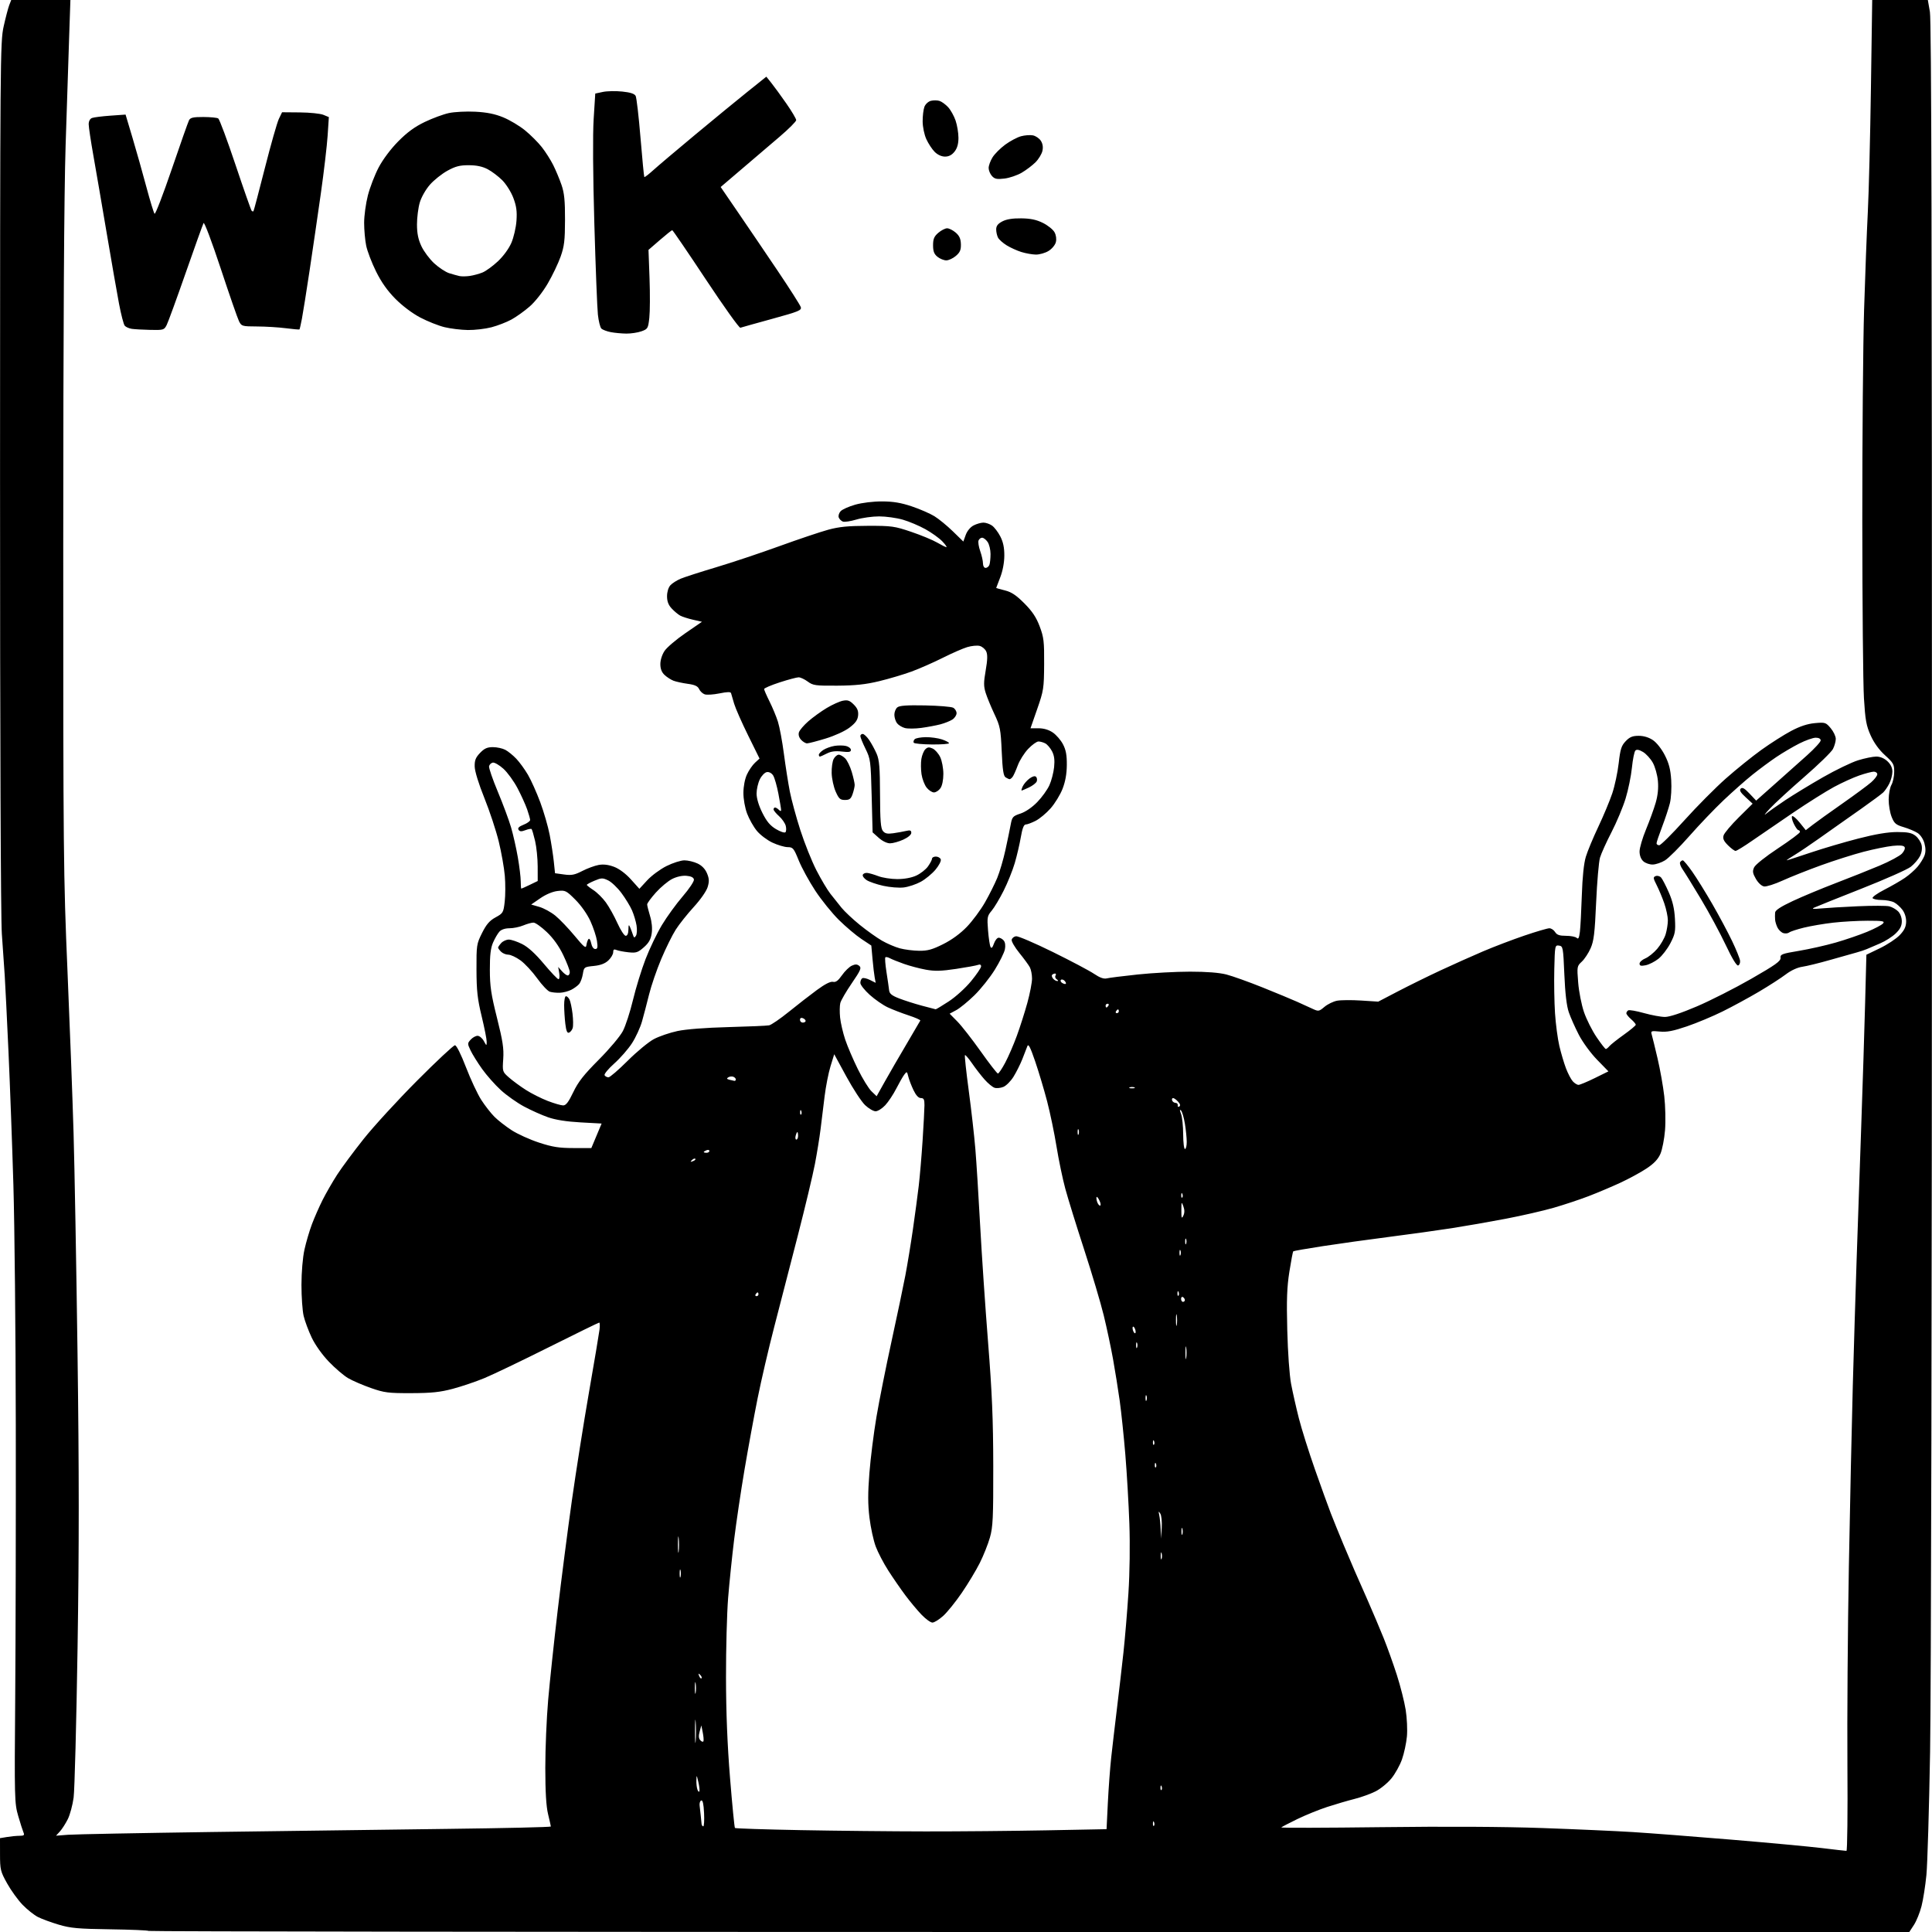 <svg version="1.1" xmlns="http://www.w3.org/2000/svg" xmlns:xlink="http://www.w3.org/1999/xlink" width="1024" height="1024" viewBox="0 0 1024 1024"><path stroke="none" fill="black" fill-rule="evenodd" d="M545.652,1024.0C289.177,1024.0 79.075,1023.742 78.759,1023.426C78.443,1023.11 69.255,1022.726 58.342,1022.572C41.412,1022.334 37.421,1021.974 31.148,1020.115C27.104,1018.917 22.136,1017.09 20.108,1016.055C18.079,1015.02 14.419,1012.108 11.973,1009.585C9.527,1007.061 5.837,1001.959 3.774,998.248C0.257,991.919 0.023,990.965 0.012,982.881L-1.4210854715202004e-14,974.262L3.75,973.642C5.812,973.301 8.786,973.017 10.357,973.011C12.7,973.002 13.077,972.685 12.451,971.25C12.032,970.288 10.773,966.35 9.654,962.5C7.69,955.743 7.634,953.558 8.06,899.5C8.302,868.7 8.442,803.675 8.37,755.0C8.299,706.325 7.726,649.175 7.096,628.0C6.466,606.825 5.297,575.1 4.499,557.5C3.701,539.9 2.802,521.675 2.501,517.0C2.2,512.325 1.516,502.425 0.979,495.0C0.388,486.805 0.012,391.323 0.024,252.0C0.043,30.501 0.109,22.204 1.937,14.0C2.978,9.325 4.307,4.262 4.89,2.75L5.95,-2.2737367544323206e-13L21.632,-1.1368683772161603e-13L37.314,0.0L36.663,19.25C36.304,29.838 35.456,55.825 34.778,77.0C33.956,102.644 33.537,173.268 33.522,288.5C33.501,452.056 33.623,464.393 35.761,514.5C37.004,543.65 38.456,582.35 38.988,600.5C39.521,618.65 40.468,671.3 41.093,717.5C41.939,779.923 41.943,819.995 41.108,873.5C40.491,913.1 39.552,948.754 39.022,952.732C38.493,956.709 37.095,961.884 35.917,964.232C34.738,966.579 32.857,969.502 31.735,970.727L29.695,972.953L36.098,972.466C39.619,972.198 74.0,971.536 112.5,970.996C151.0,970.456 207.137,969.713 237.25,969.346C267.363,968.979 291.984,968.413 291.964,968.089C291.945,967.765 291.277,964.8 290.48,961.5C289.486,957.383 289.028,949.695 289.021,937.0C289.016,926.825 289.698,910.625 290.537,901.0C291.376,891.375 293.646,870.036 295.581,853.581C297.516,837.126 300.884,811.026 303.066,795.581C305.248,780.136 309.342,754.225 312.164,738.0C314.987,721.775 317.502,706.812 317.753,704.75C318.004,702.688 317.934,701.0 317.598,701.0C317.261,701.0 305.283,706.855 290.979,714.01C276.676,721.166 261.267,728.554 256.737,730.428C252.207,732.301 244.675,734.852 240.0,736.095C233.232,737.894 228.75,738.363 218.0,738.396C205.777,738.432 203.753,738.175 196.61,735.678C192.27,734.161 186.827,731.811 184.514,730.455C182.2,729.099 177.613,725.18 174.319,721.745C170.772,718.046 167.061,712.837 165.218,708.969C163.507,705.376 161.581,700.201 160.938,697.469C160.296,694.736 159.775,687.325 159.781,681.0C159.787,674.319 160.446,666.518 161.354,662.385C162.213,658.471 164,652.39 165.324,648.871C166.648,645.353 169.2,639.555 170.994,635.987C172.788,632.419 176.239,626.424 178.663,622.664C181.087,618.905 187.424,610.355 192.746,603.664C198.067,596.974 210.824,583.062 221.094,572.75C231.364,562.438 240.381,554.004 241.133,554.009C241.952,554.014 244.306,558.711 247.0,565.714C249.475,572.147 253.107,579.906 255.071,582.955C257.035,586.005 260.185,590.043 262.071,591.929C263.957,593.815 268.062,597.016 271.194,599.043C274.326,601.069 280.851,604.022 285.694,605.605C292.86,607.947 296.261,608.484 303.959,608.491L313.418,608.5L316.144,602.0L318.869,595.5L307.685,594.887C300.305,594.482 294.459,593.562 290.5,592.184C287.2,591.035 281.47,588.473 277.768,586.49C274.065,584.507 268.525,580.591 265.457,577.787C262.389,574.983 257.925,569.946 255.537,566.594C253.149,563.242 250.397,558.822 249.423,556.772C247.719,553.188 247.721,552.965 249.48,551.022C250.487,549.91 252.126,549 253.123,549.0C254.12,549.0 255.607,550.237 256.428,551.75C257.872,554.412 257.921,554.425 257.96,552.178C257.982,550.901 256.784,544.826 255.298,538.678C253.069,529.46 252.587,525.133 252.548,514.0C252.502,500.954 252.601,500.298 255.5,494.5C257.796,489.907 259.474,487.967 262.654,486.228C266.645,484.045 266.836,483.717 267.513,477.886C267.901,474.547 267.922,468.37 267.56,464.158C267.198,459.946 265.75,451.775 264.343,446.0C262.935,440.225 259.514,429.875 256.741,423.0C253.712,415.491 251.659,408.829 251.599,406.316C251.52,402.972 252.09,401.517 254.437,399.066C256.722,396.681 258.232,396 261.237,396C263.361,396 266.314,396.637 267.8,397.415C269.285,398.193 271.922,400.33 273.659,402.165C275.397,403.999 278.178,407.829 279.84,410.676C281.502,413.523 284.423,420.048 286.333,425.176C288.242,430.304 290.497,438.1 291.345,442.5C292.192,446.9 293.176,453.276 293.532,456.668L294.177,462.837L298.961,463.495C302.929,464.04 304.577,463.724 308.622,461.639C311.305,460.256 315.207,458.818 317.293,458.443C319.877,457.979 322.499,458.301 325.515,459.453C328.242,460.494 331.661,463.054 334.413,466.114L338.881,471.084L343.043,466.569C345.333,464.085 349.931,460.691 353.262,459.027C356.594,457.362 360.867,456.0 362.759,456.0C364.65,456.0 367.784,456.753 369.722,457.672C372.018,458.762 373.76,460.575 374.721,462.874C375.897,465.688 375.968,467.163 375.073,470.15C374.43,472.296 371.291,476.802 367.725,480.698C364.301,484.439 360.003,489.844 358.173,492.708C356.343,495.572 352.877,502.586 350.472,508.295C348.066,514.003 345.165,522.459 344.024,527.087C342.882,531.714 341.191,538.164 340.265,541.419C339.339,544.675 336.953,549.857 334.964,552.935C332.974,556.013 328.745,560.85 325.564,563.685C322.368,566.533 320.081,569.322 320.45,569.919C320.817,570.514 321.743,571.0 322.507,571.0C323.271,571.0 327.857,567.046 332.698,562.214C337.539,557.382 343.797,552.215 346.604,550.731C349.412,549.248 355.037,547.328 359.104,546.464C363.641,545.502 374.037,544.698 386.0,544.385C396.725,544.105 406.463,543.683 407.639,543.447C408.816,543.211 413.535,539.976 418.127,536.259C422.719,532.541 429.407,527.347 432.988,524.717C437.239,521.594 440.194,520.094 441.5,520.395C442.968,520.734 444.233,519.805 446.259,516.903C447.776,514.728 450.125,512.445 451.479,511.828C453.346,510.977 454.301,511.005 455.429,511.941C456.711,513.005 456.162,514.281 451.466,521.138C448.467,525.517 445.726,530.242 445.376,531.639C445.025,533.035 444.979,536.5 445.273,539.339C445.567,542.178 446.785,547.425 447.98,551.0C449.175,554.575 452.189,561.622 454.678,566.66C457.167,571.699 460.425,576.991 461.918,578.421L464.631,581.021L468.971,573.26C471.358,568.992 476.504,560.106 480.406,553.513C484.308,546.92 487.627,541.251 487.783,540.914C487.938,540.578 485.132,539.34 481.545,538.162C477.959,536.985 472.981,535.061 470.482,533.887C467.984,532.712 463.703,529.741 460.97,527.283C458.236,524.825 456.0,521.983 456.0,520.966C456.0,519.95 456.456,518.836 457.013,518.492C457.57,518.148 459.401,518.553 461.083,519.392L464.141,520.917L463.623,518.208C463.338,516.719 462.814,512.273 462.459,508.329L461.813,501.159L456.58,497.685C453.702,495.774 448.345,491.252 444.676,487.637C441.007,484.021 435.344,477.011 432.092,472.059C428.841,467.107 424.902,459.898 423.34,456.04C420.715,449.556 420.273,449.023 417.5,449.003C415.85,448.99 412.218,447.918 409.429,446.619C406.64,445.321 402.919,442.512 401.159,440.379C399.399,438.246 397.069,434.121 395.98,431.212C394.837,428.16 394.009,423.51 394.022,420.212C394.035,416.813 394.791,412.88 395.89,410.5C396.905,408.3 398.824,405.5 400.153,404.278L402.57,402.055L396.516,389.778C393.186,383.025 389.855,375.475 389.113,373.0C388.371,370.525 387.634,368.01 387.476,367.412C387.27,366.636 385.511,366.666 381.344,367.513C378.13,368.167 374.6,368.391 373.5,368.01C372.4,367.63 371.068,366.376 370.541,365.224C369.83,363.671 368.279,362.952 364.541,362.441C361.768,362.062 358.375,361.327 357.0,360.809C355.625,360.291 353.488,358.918 352.25,357.759C350.707,356.313 350,354.496 350,351.974C350,349.814 350.929,346.919 352.25,344.961C353.488,343.127 358.45,338.909 363.277,335.589L372.055,329.551L367.277,328.461C364.65,327.862 361.6,326.879 360.5,326.278C359.4,325.676 357.385,323.992 356.023,322.535C354.271,320.663 353.545,318.756 353.545,316.024C353.545,313.741 354.265,311.365 355.302,310.218C356.269,309.151 358.733,307.576 360.78,306.72C362.826,305.863 371.25,303.148 379.5,300.685C387.75,298.222 402.825,293.19 413.0,289.502C423.175,285.814 434.875,281.88 439.0,280.76C444.777,279.191 449.602,278.717 460.0,278.698C472.61,278.674 474.126,278.885 483.0,281.895C488.225,283.667 494.38,286.216 496.678,287.559C498.976,288.901 501.198,290.0 501.615,290C502.033,290 501.052,288.613 499.437,286.919C497.822,285.224 493.8,282.335 490.5,280.498C487.2,278.662 481.8,276.383 478.5,275.434C475.2,274.486 469.575,273.705 466.0,273.699C462.425,273.694 456.981,274.446 453.902,275.371C450.823,276.297 447.595,276.782 446.729,276.45C445.863,276.117 444.884,275.14 444.553,274.278C444.222,273.416 444.659,271.929 445.524,270.974C446.388,270.018 449.887,268.449 453.298,267.485C456.924,266.462 462.826,265.745 467.507,265.761C473.427,265.78 477.535,266.466 483.275,268.393C487.544,269.826 492.941,272.174 495.269,273.611C497.596,275.048 501.995,278.655 505.044,281.626L510.588,287.029L511.862,283.505C512.618,281.415 514.31,279.374 516.019,278.49C517.604,277.671 519.948,277 521.228,277C522.508,277 524.561,277.705 525.791,278.566C527.021,279.427 528.997,282.015 530.183,284.316C531.703,287.264 532.332,290.273 532.312,294.5C532.295,298.195 531.462,302.613 530.143,306.0C528.965,309.025 528.001,311.559 528.001,311.631C528,311.703 530.082,312.287 532.626,312.927C536.117,313.806 538.645,315.492 542.927,319.796C547.138,324.029 549.234,327.177 551.051,332.0C553.23,337.784 553.491,339.988 553.415,352.0C553.335,364.79 553.142,366.039 549.758,375.75L546.187,386.0L550.445,386.0C553.214,386.0 555.863,386.787 558.015,388.25C559.836,389.488 562.265,392.3 563.413,394.5C564.977,397.498 565.484,400.254 565.435,405.5C565.391,410.238 564.653,414.325 563.152,418.147C561.932,421.253 559.094,425.884 556.845,428.439C554.596,430.993 551.029,433.965 548.918,435.042C546.807,436.119 544.433,437 543.642,437C542.649,437.0 541.849,439.084 541.05,443.75C540.414,447.462 538.966,453.65 537.831,457.5C536.697,461.35 534.051,467.917 531.952,472.092C529.853,476.268 527.001,481.034 525.613,482.683C523.263,485.476 523.13,486.192 523.678,493.091C524.001,497.166 524.593,501.118 524.992,501.874C525.502,502.838 526.043,502.316 526.807,500.124C527.406,498.406 528.539,497.0 529.326,497C530.112,497 531.316,497.676 532.002,498.502C532.771,499.429 533.005,501.225 532.612,503.188C532.262,504.939 529.87,509.775 527.295,513.935C524.721,518.096 519.856,524.2 516.484,527.5C513.112,530.8 508.773,534.35 506.842,535.389L503.33,537.277L507.415,541.414C509.662,543.689 515.239,550.826 519.808,557.275C524.378,563.724 528.478,569 528.919,569.0C529.36,569.0 531.099,566.413 532.783,563.25C534.467,560.087 537.241,553.675 538.949,549.0C540.657,544.325 543.167,536.45 544.526,531.5C545.886,526.55 546.999,520.783 546.999,518.684C547,516.586 546.478,513.886 545.84,512.684C545.202,511.483 542.707,508.071 540.295,505.103C537.883,502.135 536.047,498.985 536.215,498.103C536.383,497.221 537.416,496.377 538.51,496.226C539.605,496.075 548.368,499.827 557.986,504.564C567.603,509.301 577.459,514.518 579.889,516.158C582.917,518.201 585.029,518.959 586.6,518.564C587.861,518.248 595.265,517.316 603.053,516.494C610.841,515.672 623.288,515.0 630.712,515.0C639.544,515.0 646.237,515.525 650.07,516.518C653.292,517.353 661.907,520.438 669.214,523.373C676.521,526.309 684.75,529.723 687.5,530.961C690.25,532.198 693.954,533.886 695.731,534.71C698.809,536.139 699.107,536.088 702.01,533.645C703.687,532.234 706.691,530.773 708.686,530.399C710.68,530.025 716.404,529.981 721.406,530.302L730.5,530.885L741.0,525.406C746.775,522.393 756.9,517.411 763.5,514.335C770.1,511.259 780.225,506.726 786.0,504.261C791.775,501.796 801.654,498.029 807.953,495.89C814.252,493.75 820.211,492 821.195,492C822.178,492.0 823.545,492.9 824.232,494.0C825.184,495.525 826.564,496.0 830.041,496C832.548,496 835.104,496.504 835.721,497.121C836.548,497.948 836.981,497.098 837.377,493.871C837.671,491.467 838.133,482.75 838.402,474.5C838.72,464.776 839.468,457.6 840.53,454.096C841.431,451.124 844.404,443.976 847.137,438.212C849.869,432.447 853.193,424.488 854.523,420.525C855.854,416.562 857.394,409.347 857.945,404.491C858.796,397.007 859.361,395.232 861.661,392.832C863.79,390.61 865.272,390 868.539,390C871.217,390 873.911,390.813 876.084,392.278C878.044,393.598 880.689,396.951 882.381,400.259C884.58,404.56 885.416,407.803 885.778,413.441C886.045,417.601 885.734,423.045 885.077,425.71C884.428,428.344 882.57,433.973 880.948,438.218C879.327,442.462 878.0,446.4 878.0,446.968C878.0,447.535 878.642,448 879.426,448C880.211,448 886.221,442.038 892.781,434.75C899.342,427.463 909.206,417.521 914.702,412.658C920.198,407.794 928.701,400.94 933.597,397.427C938.494,393.913 945.579,389.408 949.343,387.416C954.027,384.936 957.989,383.63 961.902,383.275C967.376,382.779 967.732,382.892 970.309,385.955C971.789,387.714 973,390.266 973,391.626C973.0,392.986 972.327,395.401 971.504,396.993C970.681,398.585 963.818,405.264 956.254,411.836C948.689,418.408 940.475,425.964 938.0,428.626C935.525,431.288 934.625,432.524 936.0,431.372C937.375,430.22 941.951,426.976 946.169,424.163C950.386,421.35 959.381,415.873 966.156,411.991C972.931,408.11 981.34,404.049 984.843,402.967C988.345,401.885 992.673,401 994.459,401C996.522,401 998.674,401.895 1000.354,403.452C1002.118,405.087 1003,406.937 1003,409.002C1003,410.705 1002.268,413.539 1001.373,415.3C1000.478,417.06 999.016,419.193 998.123,420.04C997.23,420.887 992.068,424.712 986.652,428.54C981.236,432.368 975.836,436.17 974.652,436.988C973.468,437.806 968.694,441.181 964.042,444.488C959.39,447.795 953.54,451.73 951.042,453.233C948.544,454.736 946.725,455.974 947,455.983C947.275,455.992 952.9,454.178 959.5,451.95C966.1,449.723 977.545,446.348 984.932,444.45C994.147,442.084 1000.621,441.0 1005.548,441C1011.231,441 1013.264,441.42 1015.288,443.012C1016.695,444.119 1018.135,446.336 1018.487,447.939C1018.887,449.763 1018.549,451.971 1017.583,453.839C1016.734,455.481 1014.568,457.987 1012.77,459.408C1010.971,460.829 999.15,466.072 986.5,471.059C973.85,476.046 962.6,480.558 961.5,481.087C960.076,481.77 961.085,481.893 965.0,481.512C968.025,481.218 976.84,480.69 984.589,480.34C992.338,479.989 999.887,480.006 1001.365,480.377C1002.842,480.747 1004.939,481.939 1006.025,483.025C1007.195,484.195 1008.0,486.348 1008.0,488.304C1008,490.719 1007.126,492.453 1004.75,494.753C1002.962,496.482 999.25,498.85 996.5,500.013C993.75,501.177 990.6,502.529 989.5,503.017C988.4,503.506 985.925,504.328 984.0,504.845C982.075,505.361 975.775,507.137 970.0,508.79C964.225,510.443 957.584,512.073 955.241,512.411C952.631,512.788 949.244,514.354 946.491,516.455C944.02,518.341 937.611,522.475 932.249,525.641C926.887,528.807 918.225,533.512 913.0,536.096C907.775,538.68 899.253,542.24 894.063,544.006C886.809,546.475 883.494,547.11 879.733,546.748C875.13,546.306 874.876,546.404 875.461,548.389C875.802,549.55 877.19,555.225 878.544,561.0C879.898,566.775 881.495,575.775 882.093,581.0C882.693,586.239 882.876,594.313 882.501,599.0C882.127,603.675 881.025,609.327 880.051,611.56C878.797,614.435 876.647,616.704 872.677,619.339C869.594,621.385 863.344,624.783 858.786,626.891C854.229,628.998 846.675,632.192 842.0,633.987C837.325,635.783 829.0,638.551 823.5,640.138C818.0,641.725 806.525,644.354 798.0,645.98C789.475,647.607 776.65,649.847 769.5,650.959C762.35,652.072 747.5,654.136 736.5,655.548C725.5,656.959 709.599,659.176 701.166,660.475C692.732,661.773 685.655,663.012 685.439,663.227C685.224,663.443 684.308,668.291 683.403,674C682.108,682.177 681.869,688.747 682.277,704.941C682.577,716.851 683.432,728.866 684.311,733.5C685.146,737.9 686.993,746.085 688.416,751.688C689.839,757.292 693.66,769.442 696.907,778.688C700.154,787.935 703.943,798.425 705.326,802.0C706.709,805.575 709.721,813.0 712.018,818.5C714.316,824.0 716.996,830.3 717.975,832.5C718.954,834.7 722.028,841.675 724.806,848.0C727.584,854.325 731.442,863.441 733.38,868.257C735.319,873.074 738.458,881.849 740.358,887.757C742.257,893.666 744.367,902.001 745.047,906.279C745.727,910.558 746.017,916.92 745.69,920.417C745.363,923.915 744.193,929.345 743.09,932.484C741.987,935.623 739.449,940.186 737.451,942.625C735.453,945.063 731.69,948.137 729.088,949.456C726.486,950.774 721.464,952.582 717.929,953.474C714.393,954.366 707.9,956.267 703.5,957.7C699.1,959.132 691.932,962.042 687.571,964.165C683.21,966.288 679.398,968.269 679.1,968.567C678.802,968.864 702.62,968.805 732.029,968.435C766.124,968.006 797.096,968.174 817.5,968.9C835.1,969.525 856.7,970.487 865.5,971.038C874.3,971.589 897.7,973.389 917.5,975.039C937.3,976.69 958.973,978.706 965.663,979.52C972.353,980.334 978.203,981 978.663,981.001C979.123,981.001 979.351,960.638 979.169,935.751C978.987,910.863 979.332,863.5 979.934,830.5C980.537,797.5 981.476,754.3 982.02,734.5C982.565,714.7 983.466,685.0 984.022,668.5C984.578,652.0 985.673,620.275 986.455,598.0C987.237,575.725 988.181,545.92 988.551,531.766L989.225,506.031L996.362,502.588C1000.288,500.694 1005.006,497.584 1006.846,495.676C1009.301,493.131 1010.219,491.248 1010.294,488.607C1010.356,486.413 1009.598,483.932 1008.352,482.254C1007.227,480.739 1005.226,478.944 1003.904,478.265C1002.582,477.585 999.614,477.023 997.309,477.015C995.004,477.007 992.849,476.565 992.52,476.032C992.191,475.5 994.977,473.5 998.711,471.588C1002.445,469.676 1007.352,466.849 1009.616,465.306C1011.88,463.763 1014.904,461.1 1016.338,459.389C1017.771,457.678 1019.412,455.047 1019.984,453.542C1020.698,451.665 1020.704,449.613 1020.003,447.012C1019.409,444.806 1017.903,442.511 1016.405,441.53C1014.987,440.601 1011.664,439.199 1009.02,438.413C1004.844,437.173 1004,436.458 1002.606,432.972C1001.723,430.765 1001.016,426.606 1001.035,423.73C1001.055,420.853 1001.714,417.375 1002.5,416.0C1003.286,414.625 1003.945,411.531 1003.965,409.125C1003.997,405.141 1003.563,404.353 999.109,400.312C995.94,397.438 993.255,393.732 991.488,389.793C989.167,384.621 988.634,381.675 987.928,370.105C987.472,362.622 987.08,320.5 987.057,276.5C987.034,232.5 987.462,181.875 988.009,164.0C988.555,146.125 989.441,122.95 989.977,112.5C990.513,102.05 991.257,72.463 991.63,46.75L992.308,0.0L1007.052,5.684341886080802e-14L1021.795,1.1368683772161603e-13L1022.897,6.332C1023.69,10.882 1023.992,133.804 1023.973,443.082C1023.957,679.812 1023.516,898.25 1022.991,928.5C1022.466,958.75 1021.588,988.123 1021.04,993.773C1020.491,999.423 1019.328,1006.848 1018.455,1010.273C1017.581,1013.698 1015.765,1018.188 1014.419,1020.25L1011.972,1024.0L545.652,1024.0zM490.5,970.69C508.1,970.711 536.9,970.452 554.5,970.114L586.5,969.5L587.186,955.5C587.563,947.8 588.364,937.0 588.967,931.5C589.57,926.0 590.939,914.3 592.011,905.5C593.082,896.7 594.623,883.425 595.435,876.0C596.247,868.575 597.437,854.4 598.08,844.5C598.785,833.653 598.985,818.949 598.583,807.5C598.216,797.05 597.252,780.532 596.44,770.793C595.628,761.054 594.286,748.263 593.459,742.368C592.631,736.473 591.047,726.584 589.939,720.392C588.83,714.201 586.604,703.731 584.991,697.126C583.378,690.521 578.713,674.853 574.625,662.308C570.537,649.764 566.035,635.225 564.621,630.0C563.206,624.775 561.117,614.729 559.977,607.676C558.838,600.623 556.591,589.823 554.985,583.676C553.379,577.529 550.526,568.0 548.645,562.5C546.072,554.973 545.051,552.995 544.518,554.5C544.128,555.6 542.905,558.75 541.801,561.5C540.696,564.25 538.605,568.403 537.155,570.729C535.704,573.055 533.309,575.458 531.832,576.07C530.356,576.681 528.249,576.897 527.152,576.548C526.054,576.2 523.658,574.22 521.828,572.149C519.998,570.079 517.012,566.223 515.193,563.582C513.374,560.941 511.684,558.982 511.437,559.23C511.19,559.477 512.1,567.964 513.459,578.089C514.818,588.215 516.394,602.125 516.962,609.0C517.529,615.875 518.673,634.1 519.503,649.5C520.333,664.9 522.223,692.8 523.703,711.5C525.815,738.188 526.405,752.275 526.446,777.0C526.492,804.544 526.27,809.305 524.68,814.913C523.679,818.441 521.259,824.516 519.302,828.413C517.345,832.311 513.066,839.417 509.794,844.204C506.522,848.991 502.078,854.503 499.92,856.454C497.761,858.404 495.189,860.0 494.205,860.0C493.221,860.0 490.593,858.087 488.363,855.75C486.134,853.413 482.294,848.8 479.829,845.5C477.365,842.2 473.309,836.323 470.817,832.439C468.325,828.556 465.323,822.806 464.147,819.662C462.97,816.518 461.484,809.682 460.843,804.471C459.97,797.363 459.958,791.436 460.796,780.748C461.41,772.912 463.094,759.525 464.538,751.0C465.982,742.475 469.571,724.475 472.513,711.0C475.455,697.525 478.762,681.775 479.86,676.0C480.958,670.225 482.765,659.2 483.875,651.5C484.984,643.8 486.37,633.45 486.954,628.5C487.538,623.55 488.456,612.75 488.993,604.5C489.53,596.25 489.976,587.812 489.985,585.75C489.997,582.72 489.633,582.0 488.089,582.0C486.826,582.0 485.49,580.559 484.148,577.75C483.031,575.413 481.799,572.191 481.411,570.592C480.737,567.819 480.638,567.773 479.271,569.592C478.483,570.641 476.563,573.999 475.004,577.053C473.445,580.108 470.826,584.045 469.184,585.803C467.541,587.562 465.247,589.0 464.084,589.0C462.922,589.0 460.421,587.538 458.526,585.75C456.631,583.962 452.172,577.16 448.617,570.633L442.153,558.765L440.193,565.133C439.114,568.635 437.708,575.775 437.067,581.0C436.426,586.225 435.457,594.1 434.913,598.5C434.37,602.9 433.021,611.225 431.915,617.0C430.81,622.775 426.722,639.875 422.832,655.0C418.941,670.125 413.337,691.819 410.378,703.208C407.419,714.598 403.439,731.698 401.534,741.208C399.628,750.719 396.509,767.725 394.601,779.0C392.693,790.275 390.221,806.925 389.106,816.0C387.992,825.075 386.556,839.025 385.917,847.0C385.277,854.975 384.773,873.875 384.796,889.0C384.825,907.694 385.512,924.806 386.941,942.438C388.097,956.704 389.264,968.598 389.535,968.868C389.805,969.139 405.433,969.651 424.263,970.006C443.094,970.362 472.9,970.669 490.5,970.69zM372.75,968.002C373.163,968.003 373.35,964.829 373.166,960.947C372.938,956.132 372.461,954.015 371.666,954.283C371.025,954.5 370.646,955.763 370.825,957.089C371.004,958.415 371.274,960.85 371.425,962.5C371.575,964.15 371.766,966.062 371.849,966.75C371.932,967.438 372.337,968.001 372.75,968.002zM611.604,967.729C611.936,967.397 611.972,966.534 611.683,965.812C611.364,965.015 611.127,965.252 611.079,966.417C611.036,967.471 611.272,968.061 611.604,967.729zM370.706,949.382C370.892,948.823 370.63,946.596 370.123,944.433C369.225,940.602 369.198,940.582 369.1,943.668C369.045,945.411 369.308,947.638 369.684,948.618C370.059,949.597 370.52,949.941 370.706,949.382zM615.604,948.729C615.936,948.397 615.972,947.534 615.683,946.812C615.364,946.015 615.127,946.252 615.079,947.417C615.036,948.471 615.272,949.061 615.604,948.729zM368.734,922.784C368.939,920.189 368.941,915.689 368.738,912.784C368.536,909.878 368.368,912.0 368.365,917.5C368.363,923.0 368.528,925.378 368.734,922.784zM372.851,922.848C373.044,922.322 372.87,920.229 372.463,918.196L371.723,914.5L370.83,917.759C370.194,920.083 370.306,921.418 371.219,922.411C371.924,923.176 372.658,923.373 372.851,922.848zM368.704,897.264C368.941,896.034 368.947,893.784 368.718,892.264C368.488,890.744 368.294,891.75 368.286,894.5C368.279,897.25 368.467,898.494 368.704,897.264zM371.807,889.526C372.115,889.219 371.808,888.412 371.124,887.733C370.136,886.753 370.022,886.868 370.564,888.293C370.94,889.279 371.499,889.834 371.807,889.526zM360.689,835.75C360.941,834.788 360.941,833.212 360.689,832.25C360.438,831.288 360.232,832.075 360.232,834.0C360.232,835.925 360.438,836.712 360.689,835.75zM615.656,826.269C615.93,825.592 615.947,824.242 615.693,823.269C615.439,822.296 615.215,822.85 615.195,824.5C615.175,826.15 615.382,826.946 615.656,826.269zM359.722,822.272C359.943,820.497 359.946,817.347 359.73,815.272C359.513,813.198 359.333,814.65 359.328,818.5C359.324,822.35 359.501,824.048 359.722,822.272zM615.739,809.75C615.939,806.565 615.601,803.22 614.981,802.25C614.026,800.756 613.944,800.866 614.418,803.0C614.723,804.375 615.064,807.75 615.175,810.5L615.378,815.5L615.739,809.75zM626.656,813.269C626.93,812.592 626.947,811.242 626.693,810.269C626.439,809.296 626.215,809.85 626.195,811.5C626.175,813.15 626.382,813.946 626.656,813.269zM612.604,777.729C612.936,777.397 612.972,776.534 612.683,775.812C612.364,775.015 612.127,775.252 612.079,776.417C612.036,777.471 612.272,778.061 612.604,777.729zM611.604,765.729C611.936,765.397 611.972,764.534 611.683,763.812C611.364,763.015 611.127,763.252 611.079,764.417C611.036,765.471 611.272,766.061 611.604,765.729zM607.662,742.25C607.94,741.562 607.94,740.438 607.662,739.75C607.385,739.062 607.158,739.625 607.158,741.0C607.158,742.375 607.385,742.938 607.662,742.25zM628.716,719.75C628.945,718.237 628.945,715.763 628.716,714.25C628.487,712.737 628.3,713.975 628.3,717.0C628.3,720.025 628.487,721.263 628.716,719.75zM602.662,714.25C602.94,713.562 602.94,712.438 602.662,711.75C602.385,711.062 602.158,711.625 602.158,713.0C602.158,714.375 602.385,714.938 602.662,714.25zM601.747,706.586C602.022,706.311 601.956,705.327 601.6,704.4C601.244,703.473 600.728,702.939 600.453,703.214C600.178,703.489 600.244,704.473 600.6,705.4C600.956,706.327 601.472,706.861 601.747,706.586zM623.704,702.264C623.941,701.034 623.947,698.784 623.718,697.264C623.488,695.744 623.294,696.75 623.286,699.5C623.279,702.25 623.467,703.494 623.704,702.264zM627.0,690.0C627.55,690.0 628.0,689.577 628.0,689.059C628.0,688.541 627.55,687.84 627.0,687.5C626.45,687.16 626.0,687.584 626.0,688.441C626.0,689.298 626.45,690.0 627.0,690.0zM400.941,687.0C401.523,687.0 402.0,686.55 402.0,686.0C402.0,685.45 401.802,685.0 401.559,685.0C401.316,685.0 400.84,685.45 400.5,686.0C400.16,686.55 400.359,687.0 400.941,687.0zM624.604,686.729C624.936,686.397 624.972,685.534 624.683,684.812C624.364,684.015 624.127,684.252 624.079,685.417C624.036,686.471 624.272,687.061 624.604,686.729zM625.662,665.25C625.94,664.562 625.94,663.438 625.662,662.75C625.385,662.062 625.158,662.625 625.158,664.0C625.158,665.375 625.385,665.938 625.662,665.25zM628.662,659.25C628.94,658.562 628.94,657.438 628.662,656.75C628.385,656.062 628.158,656.625 628.158,658.0C628.158,659.375 628.385,659.938 628.662,659.25zM627.181,644.339C627.903,642.846 627.907,641.301 627.192,639.339C626.238,636.72 626.157,636.888 626.147,641.5C626.137,645.685 626.306,646.148 627.181,644.339zM583.046,639.0C583.547,639.0 583.444,637.873 582.816,636.496C582.189,635.118 581.482,634.185 581.246,634.42C581.01,634.656 581.114,635.783 581.476,636.925C581.838,638.066 582.545,639.0 583.046,639.0zM626.604,634.729C626.936,634.397 626.972,633.534 626.683,632.812C626.364,632.015 626.127,632.252 626.079,633.417C626.036,634.471 626.272,635.061 626.604,634.729zM367.293,615.436C368.279,615.06 368.834,614.501 368.526,614.193C368.219,613.885 367.412,614.192 366.733,614.876C365.753,615.864 365.868,615.978 367.293,615.436zM374.5,611.0C375.325,611.0 376.0,610.564 376.0,610.031C376.0,609.499 375.325,609.322 374.5,609.638C373.675,609.955 373.0,610.391 373.0,610.607C373.0,610.823 373.675,611.0 374.5,611.0zM628.061,609.0C628.578,609.0 628.997,607.312 628.994,605.25C628.991,603.188 628.552,598.833 628.018,595.574C627.484,592.314 626.558,589.164 625.961,588.574C625.193,587.815 625.199,588.361 625.981,590.431C626.59,592.044 627.096,596.881 627.106,601.181C627.115,605.482 627.545,609.0 628.061,609.0zM422.094,604.0C422.592,604.0 423.0,603.1 423.0,602.0C423.0,600.9 422.827,600.0 422.617,600.0C422.406,600.0 421.998,600.9 421.71,602.0C421.423,603.1 421.595,604.0 422.094,604.0zM571.662,601.25C571.94,600.562 571.94,599.438 571.662,598.75C571.385,598.062 571.158,598.625 571.158,600.0C571.158,601.375 571.385,601.938 571.662,601.25zM424.604,590.729C424.936,590.397 424.972,589.534 424.683,588.812C424.364,588.015 424.127,588.252 424.079,589.417C424.036,590.471 424.272,591.061 424.604,590.729zM625.04,586.475C625.773,586.022 625.566,585.178 624.41,583.901C623.464,582.855 622.272,582.0 621.762,582.0C621.251,582.0 621.021,582.562 621.25,583.25C621.479,583.938 622.304,584.52 623.083,584.545C623.862,584.57 624.376,585.166 624.225,585.87C624.074,586.573 624.441,586.846 625.04,586.475zM298.5,585.895C299.989,585.889 301.354,584.098 303.84,578.889C306.449,573.422 309.405,569.657 317.34,561.693C323.003,556.01 328.661,549.284 330.123,546.498C331.565,543.749 333.982,536.325 335.494,530.0C337.005,523.675 340.003,513.933 342.156,508.352C344.308,502.77 348.21,494.643 350.825,490.291C353.441,485.939 358.4,479.102 361.846,475.099C365.297,471.09 367.971,467.073 367.798,466.159C367.587,465.045 366.278,464.399 363.812,464.194C361.574,464.007 358.605,464.671 356.208,465.894C354.045,466.998 350.188,470.221 347.637,473.058C345.087,475.895 343.005,478.73 343.011,479.358C343.017,479.986 343.703,482.746 344.536,485.492C345.493,488.648 345.815,492.048 345.412,494.737C344.937,497.909 343.871,499.784 341.225,502.107C338.081,504.868 337.153,505.167 333.088,504.733C330.565,504.463 327.712,503.915 326.75,503.514C325.436,502.967 325.0,503.267 325.0,504.719C325.0,505.782 323.849,507.732 322.443,509.053C320.671,510.719 318.298,511.615 314.707,511.978C309.633,512.489 309.515,512.576 308.93,516.198C308.601,518.231 307.727,520.623 306.989,521.514C306.25,522.404 304.371,523.791 302.813,524.597C301.255,525.402 298.522,526.115 296.74,526.181C294.958,526.246 292.565,526.002 291.422,525.637C290.28,525.273 287.251,522.065 284.693,518.509C282.135,514.952 278.165,510.683 275.871,509.021C273.577,507.36 270.675,506.0 269.421,506.0C268.168,506.0 266.436,505.293 265.571,504.429C264.707,503.564 264.0,502.587 264.0,502.257C264.0,501.927 264.745,500.835 265.655,499.829C266.565,498.823 268.38,498.0 269.688,498.0C270.996,498.0 274.189,499.076 276.783,500.391C279.931,501.986 283.758,505.48 288.287,510.891C292.02,515.351 295.496,519.0 296.012,519.0C296.528,519.0 296.703,517.538 296.402,515.75L295.853,512.5L297.837,514.75C298.928,515.987 300.311,517.0 300.91,517.0C301.51,517.0 302.0,516.2 302.0,515.222C302.0,514.244 300.448,510.206 298.552,506.249C296.293,501.535 293.287,497.321 289.833,494.027C286.935,491.262 283.747,489.0 282.749,489.0C281.752,489.0 279.32,489.675 277.346,490.5C275.371,491.325 272.08,492.0 270.033,492.0C267.728,492.0 265.694,492.681 264.693,493.787C263.804,494.769 262.297,497.357 261.343,499.537C260.055,502.483 259.616,506.193 259.633,514.0C259.651,522.768 260.276,526.974 263.418,539.5C266.489,551.743 267.097,555.743 266.723,561.263C266.268,567.98 266.289,568.047 269.813,571.141C271.764,572.854 275.78,575.803 278.737,577.695C281.695,579.587 286.901,582.207 290.307,583.518C293.713,584.829 297.4,585.899 298.5,585.895zM600.0,576.842C601.375,576.842 601.938,576.615 601.25,576.338C600.562,576.06 599.438,576.06 598.75,576.338C598.062,576.615 598.625,576.842 600.0,576.842zM836.638,575.0C837.369,575.0 841.237,573.391 845.233,571.424L852.5,567.848L846.481,561.674C843.099,558.204 838.873,552.434 836.834,548.5C834.838,544.65 832.434,539.25 831.491,536.5C830.342,533.144 829.568,526.567 829.139,516.5C828.524,502.052 828.419,501.489 826.308,501.188C824.163,500.883 824.109,501.152 823.808,513.688C823.639,520.735 823.809,531.225 824.187,537.0C824.565,542.775 825.6,550.591 826.487,554.37C827.374,558.148 828.953,563.486 829.996,566.232C831.04,568.978 832.662,572.074 833.602,573.112C834.541,574.15 835.908,575.0 836.638,575.0zM389.25,572.884C389.663,572.948 390.0,572.598 390.0,572.107C390.0,571.616 389.397,570.982 388.659,570.7C387.922,570.417 386.732,570.548 386.014,570.991C385.032,571.598 385.178,571.917 386.605,572.283C387.647,572.55 388.837,572.82 389.25,572.884zM851.12,556.0C851.469,556.0 852.315,555.325 852.999,554.501C853.683,553.677 857.114,550.954 860.622,548.45C864.13,545.947 867.0,543.553 867.0,543.13C867.0,542.707 865.875,541.382 864.5,540.187C863.125,538.991 862.0,537.587 862.0,537.066C862.0,536.544 862.447,535.842 862.992,535.505C863.538,535.167 867.28,535.816 871.306,536.946C875.333,538.076 880.353,539.0 882.461,539.0C884.89,539.0 891.095,536.948 899.397,533.398C906.604,530.317 919.573,523.738 928.217,518.778C941.075,511.4 943.894,509.384 943.717,507.695C943.521,505.828 944.456,505.471 953.5,503.964C959.0,503.047 967.775,501.068 973.0,499.566C978.225,498.064 985.732,495.493 989.681,493.853C993.631,492.212 997.399,490.225 998.054,489.435C999.074,488.206 997.903,488.001 989.872,488.008C984.718,488.013 976.491,488.476 971.591,489.037C966.69,489.598 959.715,490.785 956.091,491.675C952.466,492.564 948.959,493.713 948.298,494.229C947.637,494.744 946.246,494.896 945.208,494.566C944.17,494.236 942.799,492.962 942.162,491.733C941.526,490.505 940.932,488.6 940.844,487.5C940.755,486.4 940.754,484.682 940.842,483.682C940.951,482.426 943.861,480.527 950.255,477.538C955.346,475.16 965.583,470.891 973.005,468.053C980.427,465.215 990.869,461.053 996.209,458.804C1001.549,456.556 1006.884,453.688 1008.064,452.432C1009.289,451.128 1009.891,449.633 1009.467,448.946C1008.957,448.121 1006.965,447.929 1003.112,448.333C1000.025,448.657 993.101,450.066 987.725,451.464C982.349,452.862 972.224,456.078 965.225,458.61C958.226,461.142 949.066,464.778 944.868,466.692C940.671,468.605 936.234,470.019 935.008,469.835C933.702,469.639 931.907,467.993 930.677,465.864C928.94,462.858 928.772,461.797 929.706,459.747C930.356,458.32 935.756,454.017 942.418,449.618C948.788,445.412 954.0,441.527 954.0,440.985C954.0,440.443 953.633,440.0 953.185,440.0C952.737,440.0 951.627,438.442 950.719,436.538C949.811,434.634 949.438,432.847 949.891,432.568C950.343,432.288 952.151,433.849 953.908,436.035L957.103,440.011L960.802,437.156C962.836,435.585 969.898,430.52 976.496,425.9C983.094,421.28 989.956,416.216 991.746,414.646C993.536,413.077 995.0,411.164 995.0,410.396C995.0,409.628 994.17,409.0 993.157,409.0C992.143,409 988.692,409.902 985.488,411.004C982.284,412.107 976.251,414.848 972.081,417.097C967.911,419.346 958.2,425.454 950.5,430.672C942.8,435.889 932.994,442.598 928.708,445.579C924.423,448.561 920.451,451.0 919.882,451.0C919.312,451.0 917.499,449.653 915.853,448.007C913.569,445.723 913.025,444.48 913.553,442.757C913.934,441.516 917.55,437.229 921.589,433.232L928.931,425.964L925.216,422.546C922.462,420.013 921.79,418.834 922.621,417.993C923.453,417.15 924.648,417.82 927.27,420.599L930.798,424.339L940.649,415.592C946.067,410.781 953.763,403.922 957.75,400.351C961.737,396.779 965.0,393.214 965.0,392.429C965.0,391.553 963.983,391.0 962.374,391.0C960.929,391.0 956.992,392.394 953.624,394.098C950.256,395.803 944.8,399.014 941.5,401.235C938.2,403.456 932.527,407.654 928.893,410.564C925.259,413.474 918.371,419.561 913.585,424.091C908.8,428.62 900.622,437.175 895.411,443.101C890.2,449.027 884.387,454.834 882.493,456.004C880.599,457.175 877.687,458.171 876.022,458.218C874.357,458.266 872.095,457.491 870.997,456.497C869.747,455.366 869.0,453.418 869.0,451.288C869.0,449.418 870.538,444.172 872.418,439.631C874.297,435.09 876.603,428.735 877.54,425.509C878.683,421.577 879.073,417.746 878.723,413.887C878.434,410.695 877.224,406.391 876.007,404.225C874.799,402.077 872.463,399.523 870.816,398.55C868.765,397.339 867.495,397.105 866.792,397.808C866.227,398.373 865.4,402.456 864.954,406.882C864.508,411.308 863.002,418.657 861.607,423.214C860.213,427.771 856.85,435.802 854.136,441.059C851.421,446.317 848.675,452.392 848.034,454.559C847.392,456.727 846.473,467.378 845.99,478.228C845.257,494.711 844.773,498.724 843.05,502.62C841.916,505.184 839.814,508.369 838.38,509.698C835.833,512.059 835.789,512.316 836.47,520.807C836.853,525.588 838.24,532.627 839.552,536.448C840.864,540.27 843.861,546.233 846.211,549.698C848.561,553.164 850.77,556.0 851.12,556.0zM301.592,547.326C300.63,547.695 300.086,546.398 299.638,542.669C299.297,539.826 299.013,535.362 299.009,532.75C299.004,530.138 299.434,528.0 299.965,528.0C300.495,528.0 301.339,528.788 301.839,529.75C302.34,530.712 303.063,534.083 303.445,537.24C303.828,540.396 303.867,543.842 303.533,544.897C303.198,545.952 302.324,547.045 301.592,547.326zM425.5,542.0C426.325,542.0 427.0,541.598 427.0,541.107C427.0,540.616 426.325,539.955 425.5,539.638C424.586,539.288 424.0,539.637 424.0,540.531C424.0,541.339 424.675,542.0 425.5,542.0zM591.941,537.0C592.523,537.0 593.0,536.55 593.0,536.0C593.0,535.45 592.802,535.0 592.559,535.0C592.316,535.0 591.84,535.45 591.5,536.0C591.16,536.55 591.359,537.0 591.941,537.0zM495.93,534.945C496.167,534.975 499.277,533.1 502.842,530.777C506.471,528.413 511.674,523.705 514.662,520.082C517.598,516.523 520.0,512.975 520.0,512.198C520.0,511.304 519.403,511.015 518.37,511.412C517.473,511.756 512.24,512.713 506.74,513.539C498.892,514.718 495.444,514.806 490.715,513.948C487.401,513.347 482.172,511.964 479.095,510.875C476.018,509.786 472.669,508.437 471.653,507.878C470.637,507.319 469.559,507.108 469.257,507.409C468.956,507.71 469.224,511.229 469.852,515.228C470.481,519.228 471.109,523.561 471.248,524.857C471.442,526.669 472.655,527.663 476.5,529.162C479.25,530.234 484.65,531.961 488.5,533C492.35,534.04 495.694,534.915 495.93,534.945zM586.441,534.0C586.684,534.0 587.16,533.55 587.5,533.0C587.84,532.45 587.641,532.0 587.059,532.0C586.477,532.0 586.0,532.45 586.0,533.0C586.0,533.55 586.198,534.0 586.441,534.0zM564.904,521.429C565.159,521.175 564.842,520.442 564.2,519.8C563.558,519.158 562.701,518.965 562.296,519.371C561.89,519.777 562.207,520.51 563.0,521.0C563.793,521.49 564.65,521.683 564.904,521.429zM560.372,519.985C561.024,519.976 560.919,519.601 560.122,519.096C559.364,518.616 559.053,517.723 559.431,517.112C559.809,516.5 559.716,516.0 559.226,516.0C558.735,516.0 558.037,516.296 557.675,516.658C557.313,517.02 557.519,517.92 558.131,518.658C558.744,519.396 559.752,519.993 560.372,519.985zM872.246,511.601C869.736,512.103 869.0,511.909 869.0,510.746C869.0,509.919 870.368,508.676 872.04,507.983C873.712,507.291 876.565,504.99 878.38,502.87C880.194,500.75 882.201,497.272 882.839,495.142C883.478,493.011 884.0,489.703 884.0,487.791C884.0,485.878 883.155,481.859 882.123,478.858C881.091,475.858 879.277,471.504 878.093,469.182C876.174,465.42 876.114,464.893 877.547,464.344C878.432,464.004 879.719,464.351 880.409,465.113C881.098,465.876 882.942,469.425 884.506,473.0C886.548,477.67 887.463,481.612 887.753,487.0C888.115,493.717 887.862,495.069 885.329,499.95C883.773,502.947 880.923,506.649 878.996,508.176C877.069,509.702 874.031,511.244 872.246,511.601zM921.251,511.723C920.467,512.001 918.013,507.948 914.658,500.833C911.718,494.6 905.807,483.65 901.523,476.5C897.239,469.35 892.866,462.266 891.804,460.757C890.742,459.248 890.154,457.561 890.496,457.007C890.838,456.453 891.476,456.0 891.914,456.0C892.352,456.0 894.62,458.723 896.955,462.052C899.29,465.38 904.103,473.143 907.651,479.302C911.199,485.461 915.89,494.244 918.075,498.82C920.261,503.397 922.15,508.072 922.274,509.21C922.398,510.348 921.938,511.479 921.251,511.723zM487.116,503.933C491.646,503.987 494.12,503.305 499.913,500.407C504.505,498.11 509.039,494.791 512.485,491.205C515.449,488.121 519.751,482.316 522.046,478.306C524.34,474.296 527.279,468.424 528.577,465.257C529.875,462.091 531.821,455.45 532.903,450.5C533.985,445.55 535.236,439.511 535.685,437.081C536.441,432.981 536.818,432.555 540.892,431.2C543.558,430.313 547.047,427.924 549.771,425.119C552.239,422.579 555.136,418.554 556.209,416.175C557.282,413.796 558.403,409.492 558.701,406.609C559.089,402.853 558.78,400.475 557.611,398.214C556.713,396.479 555.114,394.596 554.055,394.03C552.997,393.463 551.357,393 550.411,393.0C549.465,393.0 547.01,394.766 544.956,396.925C542.903,399.084 540.42,403.021 539.439,405.675C538.458,408.329 537.228,411.062 536.705,411.75C536.183,412.438 535.473,412.993 535.128,412.985C534.782,412.976 533.825,412.544 533.0,412.023C531.848,411.296 531.368,408.112 530.93,398.288C530.406,386.523 530.097,384.94 527.065,378.5C525.253,374.65 523.169,369.591 522.435,367.258C521.322,363.718 521.322,361.74 522.44,355.313C523.411,349.73 523.487,346.969 522.718,345.281C522.135,344 520.569,342.679 519.238,342.345C517.907,342.011 514.948,342.298 512.662,342.983C510.375,343.668 504.515,346.232 499.639,348.681C494.763,351.13 487.337,354.395 483.137,355.937C478.937,357.478 471.225,359.772 466.0,361.034C458.837,362.765 453.385,363.35 443.836,363.414C432.199,363.493 430.926,363.318 428.127,361.25C426.452,360.012 424.275,358.998 423.29,358.996C422.306,358.994 417.788,360.198 413.25,361.672C408.712,363.146 405.0,364.736 405.0,365.205C405.0,365.674 406.287,368.632 407.861,371.779C409.434,374.925 411.438,379.75 412.312,382.5C413.187,385.25 414.612,392.9 415.479,399.5C416.346,406.1 417.76,415.1 418.621,419.5C419.481,423.9 421.993,433.125 424.203,440.0C426.412,446.875 430.234,456.425 432.696,461.221C435.158,466.018 438.502,471.643 440.128,473.721C441.753,475.8 444.413,479.136 446.04,481.135C447.666,483.134 452.035,487.232 455.748,490.24C459.462,493.248 464.718,496.99 467.429,498.555C470.14,500.12 474.415,501.955 476.929,502.633C479.443,503.31 484.027,503.895 487.116,503.933zM310.835,500.824C311.019,499.546 311.519,498.134 311.947,497.688C312.375,497.241 313.001,498.253 313.337,499.938C313.702,501.76 314.572,503.0 315.487,503.0C316.724,503.0 316.904,502.172 316.41,498.75C316.073,496.413 314.518,491.692 312.955,488.259C311.268,484.553 308.03,479.935 304.983,476.888C300.104,472.009 299.64,471.78 295.556,472.241C292.923,472.538 289.377,474.021 286.394,476.073L281.529,479.42L285.872,480.678C288.261,481.369 292.086,483.468 294.373,485.342C296.66,487.216 301.224,491.989 304.515,495.949C309.758,502.256 310.541,502.86 310.835,500.824zM337.064,495.972C337.591,495.162 337.737,492.722 337.389,490.548C337.041,488.375 335.965,484.775 334.998,482.548C334.032,480.322 331.503,476.169 329.379,473.32C327.256,470.471 324.08,467.455 322.323,466.617C319.425,465.235 318.752,465.252 315.074,466.797C312.845,467.734 311.021,468.725 311.023,469.0C311.024,469.275 312.595,470.517 314.513,471.76C316.432,473.002 319.395,475.927 321.097,478.26C322.8,480.592 325.56,485.538 327.231,489.25C328.901,492.962 330.883,496.0 331.634,496.0C332.495,496.0 333.025,494.798 333.068,492.75C333.124,490.039 333.276,489.832 333.984,491.5C334.451,492.6 335.12,494.387 335.47,495.472C336.005,497.127 336.262,497.207 337.064,495.972zM276.312,471.0C276.484,471.0 278.509,470.089 280.812,468.977L285.0,466.953L284.984,459.227C284.976,454.977 284.355,448.892 283.605,445.704C282.855,442.516 282.024,439.691 281.759,439.426C281.494,439.161 280.015,439.424 278.472,440.011C276.334,440.824 275.47,440.771 274.843,439.789C274.266,438.884 275.061,438.087 277.51,437.114C279.43,436.352 280.993,435.227 280.985,434.614C280.977,434.001 280.267,431.475 279.406,429.0C278.546,426.525 276.249,421.466 274.301,417.758C272.354,414.051 268.984,409.411 266.811,407.448C264.639,405.486 262.11,404.025 261.192,404.202C260.274,404.378 259.382,405.254 259.21,406.148C259.038,407.041 261.13,413.111 263.859,419.636C266.587,426.161 269.742,434.65 270.869,438.5C271.996,442.35 273.612,449.496 274.459,454.381C275.307,459.266 276.0,465.003 276.0,467.131C276.0,469.259 276.14,471.0 276.312,471.0zM479.0,470.37C476.525,470.67 471.635,470.278 468.134,469.497C464.633,468.717 460.668,467.357 459.322,466.475C457.977,465.594 457.062,464.339 457.289,463.686C457.516,463.034 458.557,462.573 459.601,462.661C460.646,462.75 463.3,463.518 465.5,464.368C467.7,465.217 472.2,465.922 475.5,465.934C479.259,465.948 483.031,465.261 485.599,464.095C487.853,463.071 490.666,460.874 491.849,459.212C493.032,457.551 494.0,455.698 494.0,455.096C494.0,454.493 494.914,454.0 496.031,454.0C497.149,454.0 498.315,454.656 498.623,455.459C498.936,456.277 497.715,458.676 495.841,460.922C494.004,463.125 490.475,466.029 488.0,467.376C485.525,468.723 481.475,470.07 479.0,470.37zM471.766,446.978C470.135,446.991 467.713,445.823 465.766,444.084L462.5,441.168L462.0,421.834C461.52,403.268 461.391,402.278 458.75,396.9C457.238,393.821 456.0,390.783 456.0,390.15C456.0,389.518 456.562,389.003 457.25,389.007C457.938,389.011 459.491,390.473 460.701,392.257C461.912,394.041 463.683,397.3 464.636,399.5C466.052,402.77 466.381,406.712 466.434,421.095C466.486,434.98 466.808,439.061 467.961,440.451C469.09,441.813 470.338,442.082 473.461,441.638C475.682,441.322 478.738,440.771 480.25,440.415C482.409,439.906 483.0,440.125 483.0,441.432C483.0,442.422 481.277,443.88 478.75,445.027C476.413,446.088 473.27,446.966 471.766,446.978zM416.288,441.112C416.74,440.66 416.822,439.139 416.469,437.733C416.116,436.327 414.516,434.009 412.914,432.581C411.311,431.153 410.0,429.538 410.0,428.992C410.0,428.447 410.36,428.0 410.8,428.0C411.24,428.0 412.14,428.54 412.8,429.2C413.628,430.028 414.0,430.055 414.0,429.288C414.0,428.676 413.355,424.803 412.566,420.68C411.777,416.557 410.539,412.228 409.816,411.06C409.041,409.809 407.678,409.052 406.5,409.218C405.376,409.376 403.734,411.034 402.752,413.0C401.79,414.925 401.002,418.341 401.002,420.59C401.001,423.158 402.143,426.968 404.071,430.826C406.357,435.401 408.205,437.605 411.303,439.453C413.592,440.818 415.835,441.565 416.288,441.112zM447.846,424.0C445.305,424.0 444.609,423.37 442.913,419.536C441.827,417.08 440.876,412.693 440.799,409.786C440.723,406.879 441.203,403.488 441.866,402.25C442.528,401.012 443.73,400.0 444.535,400.0C445.341,400.0 446.875,400.875 447.945,401.945C449.015,403.015 450.59,406.246 451.445,409.126C452.3,412.007 453.0,415.114 453.0,416.032C453.0,416.95 452.506,419.119 451.902,420.851C451.004,423.426 450.265,424.0 447.846,424.0zM495.016,420.0C493.987,420.0 492.235,418.843 491.123,417.43C490.011,416.016 488.799,412.841 488.429,410.374C488.059,407.907 488.021,404.258 488.345,402.264C488.668,400.27 489.606,397.965 490.43,397.142C491.599,395.972 492.445,395.882 494.305,396.729C495.613,397.325 497.43,399.385 498.342,401.308C499.254,403.23 500.0,407.222 500.0,410.179C500.0,413.426 499.384,416.435 498.443,417.777C497.587,419 496.045,420.0 495.016,420.0zM541.488,419.0C541.243,419.0 541.514,417.988 542.09,416.75C542.666,415.512 544.27,413.662 545.656,412.637C547.238,411.467 548.526,411.126 549.12,411.72C549.64,412.24 549.806,413.342 549.489,414.169C549.172,414.995 547.342,416.42 545.422,417.336C543.503,418.251 541.732,419.0 541.488,419.0zM434.55,401.0C434.247,401.0 434.0,400.56 434.0,400.023C434.0,399.486 435.077,398.34 436.394,397.477C437.711,396.615 440.387,395.649 442.34,395.332C444.293,395.015 447.041,395.044 448.446,395.397C449.851,395.75 451.0,396.683 451.0,397.472C451.0,398.598 449.964,398.783 446.179,398.335C442.767,397.931 440.443,398.237 438.228,399.382C436.507,400.272 434.852,401.0 434.55,401.0zM493.91,394.582C488.91,394.537 484.585,394.123 484.297,393.663C484.01,393.202 484.236,392.364 484.801,391.799C485.366,391.234 488.005,390.744 490.664,390.711C493.324,390.678 497.188,391.215 499.25,391.903C501.312,392.592 503.0,393.495 503.0,393.91C503.0,394.325 498.909,394.628 493.91,394.582zM427.76,394.0C426.963,394.0 425.525,393.132 424.565,392.072C423.465,390.857 423.059,389.39 423.466,388.107C423.821,386.987 426.061,384.368 428.443,382.286C430.825,380.204 435.192,377.048 438.148,375.273C441.104,373.498 444.95,371.76 446.695,371.411C449.277,370.895 450.356,371.265 452.496,373.405C454.452,375.361 455.044,376.849 454.812,379.224C454.578,381.617 453.437,383.224 450.253,385.646C447.802,387.511 442.453,389.961 437.608,391.439C432.99,392.847 428.558,394.0 427.76,394.0zM488.382,385.796C485.088,386.247 481.137,386.279 479.601,385.869C478.066,385.458 476.192,384.307 475.437,383.311C474.681,382.315 474.049,380.318 474.032,378.872C474.014,377.427 474.711,375.655 475.579,374.934C476.743,373.969 480.613,373.691 490.273,373.88C497.486,374.021 504.2,374.572 505.194,375.104C506.187,375.635 507.0,376.944 507.0,378.012C507.0,379.08 505.988,380.603 504.75,381.396C503.512,382.188 500.671,383.319 498.436,383.907C496.2,384.496 491.676,385.346 488.382,385.796zM522.393,301.0C523.159,301.0 524.059,300.288 524.393,299.418C524.727,298.548 525.0,295.948 525.0,293.641C525.0,291.333 524.299,288.445 523.443,287.223C522.587,286 521.285,285.0 520.55,285.0C519.815,285.0 518.958,285.667 518.645,286.482C518.332,287.298 518.734,289.829 519.538,292.108C520.342,294.387 521.0,297.32 521.0,298.626C521.0,299.988 521.593,301.0 522.393,301.0zM332.0,176.809C329.525,176.788 325.79,176.439 323.699,176.034C321.609,175.629 319.375,174.775 318.735,174.135C318.095,173.495 317.266,170.165 316.894,166.735C316.521,163.306 315.674,141.6 315.011,118.5C314.269,92.666 314.132,71.32 314.653,63.042L315.5,49.585L319.5,48.729C321.7,48.258 326.316,48.163 329.758,48.517C334.105,48.964 336.287,49.671 336.905,50.83C337.393,51.749 338.552,61.725 339.479,72.999C340.406,84.273 341.318,93.652 341.506,93.84C341.694,94.028 343.795,92.417 346.174,90.261C348.553,88.105 358.6,79.602 368.5,71.367C378.4,63.131 390.926,52.85 396.335,48.519L406.171,40.644L408.835,43.965C410.301,45.792 413.863,50.679 416.75,54.826C419.637,58.973 422.0,62.951 422.0,63.665C422.0,64.379 418.062,68.324 413.25,72.431C408.438,76.539 399.431,84.225 393.235,89.512L381.97,99.124L391.344,112.812C396.5,120.34 405.911,134.216 412.259,143.646C418.606,153.076 424.076,161.664 424.414,162.73C424.97,164.481 423.508,165.086 409.265,168.998C400.594,171.38 393.008,173.501 392.406,173.712C391.804,173.922 383.553,162.373 374.069,148.047C364.586,133.721 356.589,122.0 356.299,122.0C356.009,122.0 353.059,124.35 349.745,127.221L343.717,132.443L344.265,147.471C344.566,155.737 344.517,165.162 344.156,168.415C343.531,174.055 343.337,174.39 340.0,175.589C338.075,176.282 334.475,176.83 332.0,176.809zM79.724,174.85C75.751,174.768 71.295,174.516 69.823,174.291C68.351,174.066 66.674,173.313 66.098,172.617C65.521,171.922 64.16,166.662 63.073,160.927C61.987,155.192 59.048,138.35 56.542,123.5C54.036,108.65 50.867,90.2 49.5,82.5C48.132,74.8 47.011,67.311 47.007,65.857C47.003,64.258 47.691,62.948 48.75,62.541C49.712,62.172 54.112,61.614 58.527,61.302L66.555,60.734L70.251,73.117C72.284,79.928 75.571,91.575 77.555,99.0C79.539,106.425 81.507,112.859 81.928,113.297C82.349,113.735 86.427,103.16 90.99,89.797C95.553,76.434 99.687,64.713 100.178,63.75C100.895,62.343 102.387,62.003 107.785,62.015C111.478,62.024 115.027,62.366 115.671,62.776C116.315,63.185 120.43,74.23 124.815,87.321C129.2,100.411 133.06,111.394 133.394,111.727C133.727,112.061 134.156,112.146 134.347,111.917C134.538,111.688 137.264,101.375 140.406,89.0C143.548,76.625 146.879,64.925 147.809,63.0L149.5,59.5L159.0,59.582C164.225,59.627 169.804,60.204 171.398,60.864L174.296,62.063L173.654,71.863C173.301,77.253 171.678,91.077 170.047,102.582C168.417,114.087 165.729,132.5 164.074,143.5C162.419,154.5 160.597,165.941 160.025,168.924C159.454,171.907 158.87,174.464 158.727,174.606C158.585,174.748 155.326,174.46 151.485,173.965C147.643,173.47 140.799,173.051 136.276,173.033C128.317,173.001 128.007,172.911 126.678,170.25C125.922,168.738 121.547,156.128 116.954,142.229C112.288,128.107 108.292,117.518 107.898,118.229C107.51,118.928 103.266,130.75 98.467,144.5C93.668,158.25 89.114,170.738 88.345,172.25C87.004,174.892 86.665,174.994 79.724,174.85zM248.04,174.917C244.443,174.871 238.865,174.196 235.645,173.416C232.425,172.636 226.629,170.337 222.765,168.307C218.557,166.096 213.268,162.119 209.575,158.39C205.328,154.1 202.128,149.572 199.288,143.832C197.021,139.249 194.679,133.115 194.083,130.201C193.487,127.286 193.0,121.846 193.0,118.111C193.0,114.376 193.887,107.85 194.972,103.609C196.057,99.369 198.626,92.698 200.682,88.785C202.928,84.511 207.066,78.989 211.048,74.952C215.788,70.145 219.794,67.212 225.115,64.653C229.208,62.685 234.973,60.556 237.928,59.922C240.883,59.288 247.171,58.968 251.9,59.21C258.047,59.525 262.28,60.379 266.741,62.205C270.174,63.611 275.376,66.718 278.301,69.11C281.227,71.503 285.22,75.494 287.175,77.98C289.13,80.466 291.853,84.75 293.227,87.5C294.6,90.25 296.573,94.975 297.612,98.0C299.092,102.312 299.494,106.307 299.47,116.5C299.446,127.454 299.08,130.523 297.145,136.0C295.883,139.575 292.813,145.993 290.323,150.261C287.713,154.736 283.665,159.888 280.763,162.426C277.994,164.848 273.619,167.978 271.04,169.382C268.461,170.786 263.702,172.624 260.465,173.467C257.228,174.31 251.637,174.963 248.04,174.917zM249.0,146.254C250.925,145.975 253.953,145.156 255.729,144.433C257.505,143.711 261.169,141.051 263.871,138.524C266.781,135.802 269.703,131.801 271.036,128.714C272.275,125.846 273.493,120.575 273.743,117.0C274.094,111.993 273.713,109.214 272.084,104.902C270.915,101.806 268.3,97.627 266.235,95.554C264.181,93.491 260.7,90.856 258.5,89.697C255.744,88.246 252.634,87.583 248.5,87.568C243.711,87.549 241.419,88.139 237.145,90.489C234.199,92.108 230.035,95.426 227.89,97.862C225.66,100.396 223.351,104.448 222.495,107.328C221.673,110.097 221.004,115.319 221.01,118.932C221.017,123.71 221.657,126.863 223.358,130.5C224.645,133.25 227.716,137.353 230.183,139.618C232.65,141.882 236.205,144.216 238.084,144.803C239.963,145.389 242.4,146.071 243.5,146.316C244.6,146.561 247.075,146.534 249.0,146.254zM501.555,138.0C500.272,138.0 498.169,137.148 496.884,136.107C495.102,134.664 494.545,133.21 494.545,130.001C494.545,126.633 495.104,125.308 497.328,123.394C498.859,122.077 500.961,121.0 502.0,121.0C503.039,121.0 505.08,122.025 506.537,123.278C508.491,124.959 509.214,126.565 509.295,129.406C509.381,132.446 508.823,133.755 506.646,135.628C505.129,136.933 502.838,138.0 501.555,138.0zM549.0,134.929C547.075,134.895 543.621,134.279 541.324,133.561C539.027,132.842 535.534,131.257 533.562,130.038C531.589,128.819 529.53,126.991 528.987,125.976C528.444,124.962 528.0,122.988 528.0,121.591C528.0,119.742 528.883,118.588 531.25,117.348C533.45,116.194 536.69,115.672 541.28,115.73C546.251,115.793 549.318,116.441 552.777,118.158C555.371,119.446 558.127,121.656 558.901,123.069C559.764,124.646 560.044,126.687 559.627,128.35C559.245,129.87 557.53,131.926 555.723,133.027C553.95,134.108 550.925,134.964 549.0,134.929zM532.352,94.643C528.36,95.115 527.19,94.873 525.75,93.279C524.788,92.214 524.0,90.306 524.0,89.039C524.0,87.773 524.924,85.241 526.053,83.414C527.182,81.587 530.22,78.546 532.803,76.655C535.386,74.764 539.132,72.77 541.126,72.224C543.12,71.677 545.96,71.461 547.437,71.743C548.914,72.025 550.809,73.305 551.649,74.588C552.663,76.135 552.952,77.942 552.508,79.963C552.141,81.637 550.488,84.358 548.836,86.01C547.184,87.662 543.891,90.152 541.518,91.542C539.146,92.932 535.021,94.328 532.352,94.643zM500.882,83.0C499.042,83.0 496.954,82.045 495.403,80.494C494.024,79.115 492.03,76.078 490.97,73.744C489.878,71.338 489.034,67.254 489.022,64.315C489.01,61.463 489.434,57.988 489.965,56.593C490.502,55.18 492.02,53.782 493.392,53.438C494.747,53.098 496.802,53.12 497.959,53.487C499.116,53.854 501.165,55.343 502.512,56.796C503.859,58.249 505.645,61.444 506.481,63.897C507.316,66.35 508.0,70.465 508.0,73.043C508.0,76.271 507.355,78.551 505.927,80.365C504.519,82.156 502.903,83.0 500.882,83.0z"/></svg>